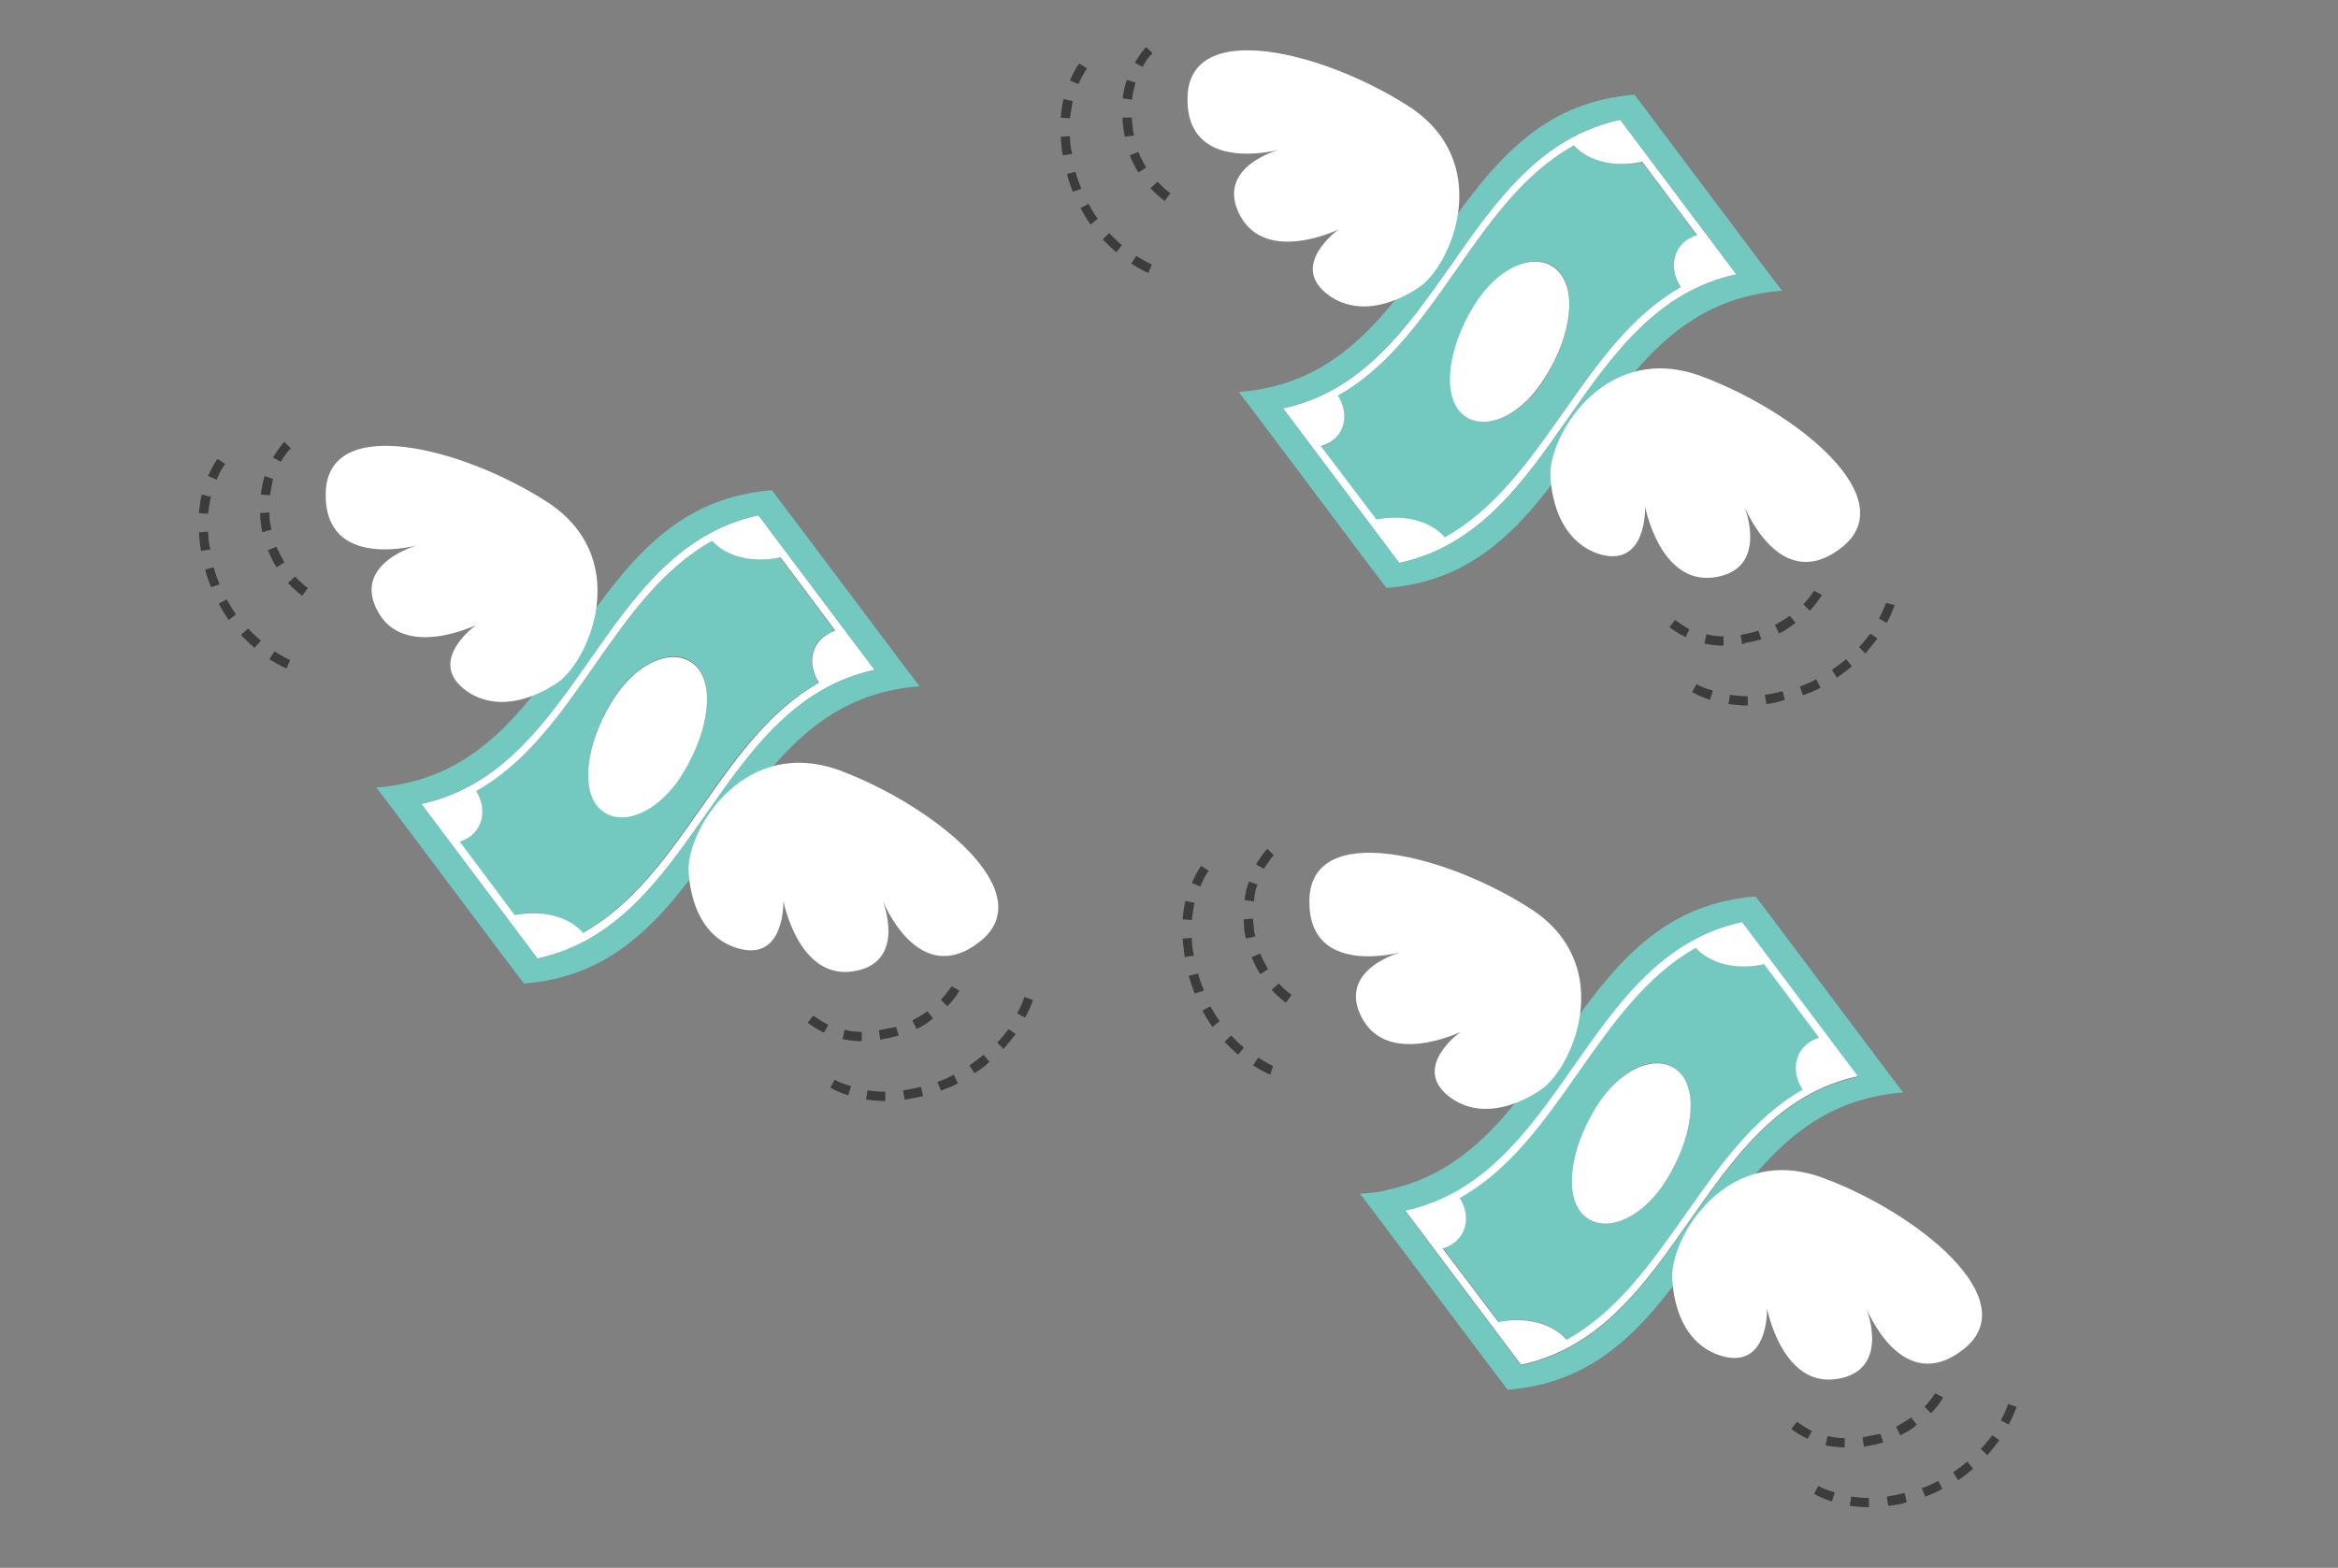 <?xml version="1.0" encoding="utf-8"?>
<!-- Generator: Adobe Illustrator 18.1.1, SVG Export Plug-In . SVG Version: 6.00 Build 0)  -->
<svg version="1.1" id="Katman_1" xmlns="http://www.w3.org/2000/svg" xmlns:xlink="http://www.w3.org/1999/xlink" x="0px" y="0px"
	 viewBox="0 0 328 220" enable-background="new 0 0 328 220" xml:space="preserve">
<rect x="0" y="0" width="328" height="220" fill="#808080" stroke="none"/>
<g>
	<g>
		<g>
			<path fill-rule="evenodd" clip-rule="evenodd" fill="#73C9C0" d="M219,38.4c2.4,3.2,1,9.9-2.7,15.4c-3.8,5.5-9.1,6.9-11.6,3.7
				c-2.4-3.2-1-9.9,2.7-15.4C211.2,36.5,216.5,35.1,219,38.4z M220.8,20.4c-13.9,7.8-19.1,27.3-33.1,35.1c1.6,2.7,0.9,6.1-2.4,7.2
				l7.8,10.3c3.6-0.7,7.4,0,9.6,2.5c13.9-7.8,19.1-27.3,33.1-35.1c-1.8-2.8-1-6.3,2.3-7.3l-7.7-10.3
				C226.9,23.5,223.1,22.8,220.8,20.4z"/>
		</g>
		<g>
			<path fill-rule="evenodd" clip-rule="evenodd" fill="#FFFFFF" d="M187.7,55.5c14-7.8,19.1-27.3,33.1-35.1c2.2,2.4,6,3.1,9.6,2.3
				l7.7,10.3c-3.4,1-4.1,4.6-2.3,7.3c-13.9,7.9-19.1,27.3-33.1,35.1c-2.2-2.5-6-3.2-9.6-2.5l-7.8-10.3
				C188.7,61.6,189.4,58.2,187.7,55.5z M227.3,16.8c-22.3,4.8-25,35.7-47.3,40.5L196.3,79c22.3-4.8,25-35.7,47.3-40.5L227.3,16.8z"
				/>
		</g>
		<g>
			<path fill-rule="evenodd" clip-rule="evenodd" fill="#73C9C0" d="M180,57.3c22.3-4.8,25-35.7,47.3-40.5l16.3,21.7
				c-22.3,4.8-25,35.7-47.3,40.5L180,57.3z M173.8,55l2.2,2.9l16.3,21.7l2.2,2.9c1.4-0.1,2.8-0.3,4.1-0.6
				c22.3-4.8,25-35.7,47.3-40.5c1.3-0.3,2.7-0.5,4.1-0.6l-2.2-2.9l-16.3-21.7l-2.2-2.9c-1.4,0.1-2.8,0.3-4.1,0.6
				c-22.3,4.8-25,35.7-47.3,40.5C176.6,54.7,175.2,54.9,173.8,55z"/>
		</g>
		<g>
			<path fill="#FFFFFF" d="M216.2,53.8c-3.8,5.5-9.1,6.9-11.6,3.7c-2.4-3.2-1-9.9,2.7-15.4c3.8-5.5,9.1-6.9,11.6-3.7
				C221.4,41.6,220,48.3,216.2,53.8z"/>
		</g>
	</g>
	<g>
		<path fill="#FFFFFF" d="M217.5,66.3c0.2-5.8,8-18.4,21.2-13.5c13.2,4.9,28.4,17.1,19.7,24c-8.7,6.9-13.7-5.8-13.7-5.8
			s3.6,8.8-4.1,10c-7.7,1.2-9.8-9.9-9.8-9.9s0.3,8.8-6.6,6.6C217.3,75.3,217.5,66.3,217.5,66.3z"/>
	</g>
	<g>
		<path fill="#FFFFFF" d="M199.5,40c4.5-3.6,9.9-17.5-1.9-25.1c-11.8-7.6-30.7-12.4-31-1.3c-0.3,11,12.9,7.4,12.9,7.4
			s-9.2,2.4-5.5,9.3c3.7,6.8,13.8,1.9,13.8,1.9s-7.2,5.1-1.3,9.3C192.4,45.6,199.5,40,199.5,40z"/>
	</g>
	<g>
		<path fill-rule="evenodd" clip-rule="evenodd" fill="#3C3C3B" d="M264.7,87.4l-1.1-0.6c0.7-1.3,1-2.2,1-2.2l1.2,0.3
			C265.8,84.9,265.5,85.9,264.7,87.4z M261.7,91.7l-0.9-0.9c0.6-0.6,1.1-1.3,1.6-1.9l1,0.7C262.8,90.3,262.3,91,261.7,91.7z
			 M257.7,95.1l-0.7-1.1c0.7-0.5,1.4-1,2-1.5l0.8,1C259.1,94.1,258.4,94.6,257.7,95.1z M252.9,97.5l-0.4-1.2l0.1,0
			c0.8-0.3,1.5-0.6,2.2-1l0.6,1.2c-0.7,0.4-1.5,0.7-2.3,1L252.9,97.5z M239.9,98.2c-0.9-0.3-1.7-0.6-2.5-1.1L238,96
			c0.5,0.3,1.2,0.6,2.3,0.9L239.9,98.2z M247.8,98.8l-0.2-1.3c0.8-0.1,1.6-0.3,2.5-0.5l0.3,1.2C249.5,98.5,248.7,98.7,247.8,98.8z
			 M245.2,99c-0.9,0-1.8-0.1-2.7-0.2l0.2-1.3c0.8,0.1,1.6,0.2,2.5,0.2V99z"/>
	</g>
	<g>
		<path fill-rule="evenodd" clip-rule="evenodd" fill="#3C3C3B" d="M253.9,85.7l-0.9-0.9c1-1.1,1.5-1.9,1.5-1.9l1.1,0.6
			C255.5,83.6,255,84.5,253.9,85.7z M249.6,88.9l-0.6-1.2c0.7-0.4,1.4-0.8,2.1-1.3l0.8,1C251.1,88,250.4,88.5,249.6,88.9z
			 M236.5,89.4c-1.1-0.5-1.9-1.1-2.3-1.4l0.8-1c0.4,0.3,1.1,0.8,2,1.3L236.5,89.4z M244.4,90.4l-0.2-1.3l0.4-0.1
			c0.7-0.1,1.4-0.3,2.1-0.5l0.4,1.2c-0.7,0.2-1.5,0.4-2.2,0.5L244.4,90.4z M241.8,90.6c-0.9,0-1.8-0.1-2.7-0.3l0.3-1.3
			c0.8,0.2,1.6,0.3,2.4,0.3L241.8,90.6z"/>
	</g>
	<g>
		<path fill-rule="evenodd" clip-rule="evenodd" fill="#3C3C3B" d="M151.3,11.8l-1.2-0.5c0.4-0.9,0.8-1.7,1.3-2.4l1.1,0.7
			C152.2,10.1,151.7,10.8,151.3,11.8z M150.1,16.6l-1.3-0.1c0.1-0.9,0.2-1.8,0.4-2.6l1.3,0.3C150.4,14.9,150.2,15.8,150.1,16.6z
			 M149.1,21.8c-0.2-0.9-0.2-1.8-0.3-2.6l1.3-0.1c0,0.8,0.1,1.6,0.3,2.5L149.1,21.8z M150.5,26.9c-0.3-0.8-0.6-1.6-0.8-2.4l0-0.1
			l1.2-0.3l0,0.1c0.2,0.8,0.5,1.5,0.8,2.3L150.5,26.9z M153,31.5c-0.5-0.7-1-1.5-1.4-2.3l1.1-0.6c0.4,0.7,0.8,1.4,1.3,2.1L153,31.5z
			 M156.6,35.4c-0.7-0.6-1.3-1.2-1.9-1.8l0.9-0.9c0.6,0.6,1.2,1.2,1.8,1.7L156.6,35.4z M161.1,38.3c0,0-1-0.4-2.4-1.3l0.7-1.1
			c1.3,0.8,2.1,1.2,2.2,1.2L161.1,38.3z"/>
	</g>
	<g>
		<path fill-rule="evenodd" clip-rule="evenodd" fill="#3C3C3B" d="M160.3,9.4l-1.1-0.6c0.6-1,1.2-1.8,1.6-2.2l0.9,0.9
			C161.3,7.8,160.8,8.4,160.3,9.4z M158.8,14l-1.3-0.2c0.1-0.9,0.3-1.8,0.6-2.6l1.2,0.4C159.1,12.4,158.9,13.2,158.8,14z
			 M157.8,19.2c-0.1-0.7-0.3-1.5-0.3-2.3l0-0.4l1.3,0l0,0.4c0.1,0.7,0.1,1.4,0.3,2.1L157.8,19.2z M159.7,24.2
			c-0.5-0.8-0.9-1.6-1.2-2.4l1.2-0.5c0.3,0.8,0.7,1.5,1.1,2.2L159.7,24.2z M163.4,28.2c0,0-0.9-0.6-2-1.8l1-0.9
			c1,1.1,1.8,1.6,1.8,1.6L163.4,28.2z"/>
	</g>
	<g>
		<g>
			<path fill-rule="evenodd" clip-rule="evenodd" fill="#73C9C0" d="M236,150.9c2.4,3.2,1,9.9-2.7,15.4c-3.8,5.5-9.1,6.9-11.6,3.7
				c-2.4-3.2-1-9.9,2.7-15.4C228.2,149,233.6,147.6,236,150.9z M237.9,132.9c-13.9,7.9-19.1,27.3-33.1,35.1c1.6,2.7,0.9,6.1-2.3,7.2
				l7.8,10.3c3.6-0.8,7.4,0,9.6,2.5c13.9-7.8,19.1-27.3,33.1-35.1c-1.8-2.8-1-6.3,2.3-7.3l-7.7-10.3
				C243.9,136,240.1,135.4,237.9,132.9z"/>
		</g>
		<g>
			<path fill-rule="evenodd" clip-rule="evenodd" fill="#FFFFFF" d="M204.8,168.1c14-7.8,19.2-27.3,33.1-35.1c2.2,2.4,6,3.1,9.6,2.3
				l7.7,10.3c-3.4,1.1-4.1,4.6-2.3,7.3c-13.9,7.9-19.1,27.3-33.1,35.1c-2.2-2.5-6-3.2-9.6-2.5l-7.8-10.3
				C205.7,174.2,206.5,170.8,204.8,168.1z M244.4,129.3c-22.3,4.8-25,35.7-47.3,40.5l16.3,21.7c22.3-4.8,25-35.7,47.3-40.5
				L244.4,129.3z"/>
		</g>
		<g>
			<path fill-rule="evenodd" clip-rule="evenodd" fill="#73C9C0" d="M197.1,169.9c22.3-4.8,25-35.7,47.3-40.5l16.3,21.7
				c-22.3,4.8-25,35.7-47.3,40.5L197.1,169.9z M190.8,167.5l2.2,2.9l16.3,21.7l2.2,2.9c1.4-0.1,2.8-0.3,4.1-0.6
				c22.3-4.8,25-35.7,47.3-40.5c1.3-0.3,2.7-0.5,4.1-0.6l-2.2-2.9l-16.3-21.7l-2.2-2.9c-1.4,0.1-2.8,0.3-4.1,0.6
				c-22.3,4.8-25,35.7-47.3,40.5C193.6,167.3,192.3,167.4,190.8,167.5z"/>
		</g>
		<g>
			<path fill="#FFFFFF" d="M233.3,166.3c-3.8,5.5-9.1,6.9-11.6,3.7c-2.4-3.2-1-9.9,2.7-15.4c3.8-5.5,9.1-6.9,11.6-3.7
				C238.4,154.1,237,160.8,233.3,166.3z"/>
		</g>
	</g>
	<g>
		<path fill="#FFFFFF" d="M234.6,178.8c0.2-5.8,8-18.4,21.2-13.5c13.2,4.9,28.4,17.1,19.7,24c-8.7,6.9-13.7-5.8-13.7-5.8
			s3.6,8.8-4.1,10c-7.7,1.2-9.8-9.9-9.8-9.9s0.3,8.8-6.6,6.6C234.3,187.9,234.6,178.8,234.6,178.8z"/>
	</g>
	<g>
		<path fill="#FFFFFF" d="M216.6,152.6c4.5-3.7,9.9-17.5-1.9-25.1c-11.8-7.6-30.7-12.4-31-1.3s12.9,7.4,12.9,7.4s-9.2,2.4-5.5,9.3
			c3.7,6.8,13.8,1.9,13.8,1.9s-7.2,5.1-1.3,9.3C209.5,158.2,216.6,152.6,216.6,152.6z"/>
	</g>
	<g>
		<path fill-rule="evenodd" clip-rule="evenodd" fill="#3C3C3B" d="M281.8,199.9l-1.1-0.6c0.7-1.3,1-2.2,1-2.3l1.2,0.4
			C282.9,197.4,282.6,198.4,281.8,199.9z M278.8,204.2l-0.9-0.9c0.6-0.6,1.1-1.3,1.6-1.9l1,0.7C279.9,202.9,279.3,203.6,278.8,204.2
			z M274.7,207.7l-0.7-1.1c0.7-0.5,1.4-1,2-1.5l0.8,1C276.2,206.6,275.5,207.2,274.7,207.7z M270.1,210l-0.5-1.2l0.1,0
			c0.8-0.3,1.5-0.6,2.2-1l0.6,1.1C271.7,209.4,270.9,209.7,270.1,210L270.1,210z M257,210.7c-0.9-0.3-1.7-0.6-2.5-1.1l0.6-1.1
			c0.5,0.3,1.2,0.6,2.3,0.9L257,210.7z M264.9,211.3l-0.2-1.3c0.8-0.1,1.6-0.3,2.5-0.5l0.3,1.3C266.6,211.1,265.7,211.2,264.9,211.3
			z M262.2,211.5c-0.9,0-1.8-0.1-2.7-0.2l0.2-1.3c0.8,0.1,1.6,0.2,2.5,0.2L262.2,211.5z"/>
	</g>
	<g>
		<path fill-rule="evenodd" clip-rule="evenodd" fill="#3C3C3B" d="M270.9,198.3l-0.9-0.9c1-1.1,1.5-1.9,1.5-1.9l1.1,0.6
			C272.6,196.1,272.1,197.1,270.9,198.3z M266.6,201.4l-0.6-1.2c0.7-0.4,1.4-0.8,2.1-1.3l0.8,1C268.2,200.6,267.4,201,266.6,201.4z
			 M253.6,201.9c-1.1-0.5-1.9-1.1-2.3-1.4l0.8-1c0.4,0.3,1.1,0.8,2.1,1.3L253.6,201.9z M261.5,203l-0.2-1.3l0.4-0.1
			c0.7-0.1,1.4-0.3,2.1-0.4l0.4,1.2c-0.7,0.2-1.5,0.4-2.2,0.5L261.5,203z M258.8,203.1c-0.9,0-1.8-0.1-2.7-0.3l0.3-1.3
			c0.8,0.2,1.6,0.3,2.4,0.3L258.8,203.1z"/>
	</g>
	<g>
		<path fill-rule="evenodd" clip-rule="evenodd" fill="#3C3C3B" d="M168.4,124.4l-1.2-0.5c0.4-0.9,0.8-1.7,1.3-2.4l1.1,0.7
			C169.2,122.6,168.8,123.4,168.4,124.4z M167.2,129.1l-1.3-0.1c0.1-0.9,0.2-1.8,0.4-2.6l1.3,0.3
			C167.4,127.5,167.3,128.3,167.2,129.1z M166.2,134.3c-0.1-0.9-0.2-1.8-0.3-2.6l1.3-0.1c0,0.8,0.1,1.6,0.3,2.5L166.2,134.3z
			 M167.6,139.4c-0.3-0.8-0.6-1.6-0.8-2.4l0-0.1l1.3-0.3l0,0.1c0.2,0.8,0.5,1.5,0.8,2.3L167.6,139.4z M170.1,144.1
			c-0.5-0.7-1-1.5-1.4-2.3l1.1-0.6c0.4,0.7,0.8,1.4,1.3,2.1L170.1,144.1z M173.7,148c-0.7-0.6-1.3-1.2-1.9-1.8l0.9-0.9
			c0.6,0.6,1.2,1.2,1.8,1.7L173.7,148z M178.2,150.8c0,0-1-0.4-2.4-1.3l0.7-1.1c1.3,0.8,2.1,1.2,2.1,1.2L178.2,150.8z"/>
	</g>
	<g>
		<path fill-rule="evenodd" clip-rule="evenodd" fill="#3C3C3B" d="M177.3,121.9l-1.1-0.6c0.6-1,1.2-1.8,1.6-2.2l0.9,0.9
			C178.4,120.3,177.9,121,177.3,121.9z M175.9,126.5l-1.3-0.2c0.1-0.9,0.3-1.8,0.6-2.6l1.2,0.4C176.1,124.9,176,125.7,175.9,126.5z
			 M174.8,131.7c-0.2-0.7-0.3-1.5-0.3-2.3l0-0.4l1.3-0.1l0,0.4c0.1,0.7,0.1,1.4,0.3,2.1L174.8,131.7z M176.8,136.7
			c-0.5-0.8-0.9-1.6-1.2-2.4l1.2-0.5c0.3,0.8,0.7,1.5,1.1,2.2L176.8,136.7z M180.4,140.7c0,0-0.9-0.6-2-1.8l1-0.9
			c1,1.1,1.8,1.6,1.8,1.6L180.4,140.7z"/>
	</g>
	<g>
		<g>
			<path fill-rule="evenodd" clip-rule="evenodd" fill="#73C9C0" d="M98,93.8c2.4,3.2,1,9.9-2.7,15.4c-3.8,5.5-9.1,6.9-11.6,3.7
				c-2.4-3.2-1-9.9,2.7-15.4C90.2,92,95.6,90.6,98,93.8z M99.9,75.9C86,83.7,80.8,103.2,66.8,111c1.6,2.7,0.9,6.1-2.4,7.1l7.7,10.3
				c3.6-0.8,7.4,0,9.6,2.5c14-7.8,19.1-27.3,33.1-35.1c-1.8-2.8-1-6.3,2.3-7.3l-7.7-10.3C105.9,79,102.1,78.3,99.9,75.9z"/>
		</g>
		<g>
			<path fill-rule="evenodd" clip-rule="evenodd" fill="#FFFFFF" d="M66.8,111c14-7.8,19.1-27.3,33.1-35.1c2.2,2.4,6,3.1,9.6,2.3
				l7.7,10.3c-3.4,1.1-4.1,4.6-2.3,7.3c-13.9,7.8-19.1,27.3-33.1,35.1c-2.2-2.5-6-3.2-9.6-2.5l-7.7-10.3
				C67.7,117.1,68.5,113.7,66.8,111z M106.4,72.3c-22.3,4.8-25,35.7-47.3,40.5l16.3,21.7c22.3-4.8,25-35.7,47.3-40.5L106.4,72.3z"/>
		</g>
		<g>
			<path fill-rule="evenodd" clip-rule="evenodd" fill="#73C9C0" d="M59.1,112.8c22.3-4.8,25-35.7,47.3-40.5L122.7,94
				c-22.3,4.8-25,35.7-47.3,40.5L59.1,112.8z M52.8,110.5l2.2,2.9l16.3,21.7l2.2,2.9c1.4-0.1,2.8-0.3,4.1-0.6
				c22.3-4.8,25-35.7,47.3-40.5c1.3-0.3,2.7-0.5,4.1-0.6l-2.2-2.9l-16.3-21.7l-2.2-2.9c-1.4,0.1-2.8,0.3-4.1,0.6
				c-22.3,4.8-25,35.7-47.3,40.5C55.6,110.2,54.3,110.4,52.8,110.5z"/>
		</g>
		<g>
			<path fill="#FFFFFF" d="M95.3,109.3c-3.8,5.5-9.1,6.9-11.6,3.7c-2.4-3.2-1-9.9,2.7-15.4c3.8-5.5,9.1-6.9,11.6-3.7
				C100.4,97.1,99,103.7,95.3,109.3z"/>
		</g>
	</g>
	<g>
		<path fill="#FFFFFF" d="M96.6,121.7c0.2-5.8,8-18.4,21.2-13.6c13.1,4.9,28.4,17.1,19.7,24c-8.7,6.9-13.7-5.8-13.7-5.8
			s3.6,8.8-4.1,10c-7.7,1.2-9.8-9.9-9.8-9.9s0.3,8.8-6.6,6.6C96.4,130.8,96.6,121.7,96.6,121.7z"/>
	</g>
	<g>
		<path fill="#FFFFFF" d="M78.6,95.5c4.5-3.7,9.9-17.5-1.9-25.1c-11.8-7.6-30.7-12.4-31-1.3c-0.3,11.1,12.9,7.4,12.9,7.4
			S49.3,79,53,85.8c3.7,6.8,13.8,1.9,13.8,1.9s-7.2,5.1-1.3,9.3C71.5,101.1,78.6,95.5,78.6,95.5z"/>
	</g>
	<g>
		<path fill-rule="evenodd" clip-rule="evenodd" fill="#3C3C3B" d="M143.8,142.8l-1.1-0.6c0.7-1.3,1-2.2,1-2.3l1.2,0.4
			C144.9,140.4,144.6,141.4,143.8,142.8z M140.8,147.2l-0.9-0.9c0.6-0.6,1.1-1.3,1.6-1.9l1,0.7C141.9,145.8,141.4,146.5,140.8,147.2
			z M136.7,150.6l-0.7-1.1c0.7-0.5,1.4-1,2-1.5l0.8,1C138.2,149.6,137.5,150.1,136.7,150.6z M132,153l-0.5-1.2l0.1,0
			c0.8-0.3,1.5-0.6,2.2-1l0.6,1.2c-0.7,0.4-1.5,0.7-2.3,1L132,153z M119,153.7c-0.9-0.3-1.7-0.6-2.5-1.1l0.6-1.1
			c0.5,0.3,1.2,0.6,2.3,0.9L119,153.7z M126.9,154.3l-0.2-1.3c0.8-0.1,1.6-0.3,2.5-0.5l0.3,1.3C128.6,154,127.7,154.2,126.9,154.3z
			 M124.2,154.5c-0.9,0-1.8-0.1-2.7-0.2l0.2-1.3c0.8,0.1,1.6,0.2,2.5,0.2V154.5z"/>
	</g>
	<g>
		<path fill-rule="evenodd" clip-rule="evenodd" fill="#3C3C3B" d="M132.9,141.2l-0.9-0.9c1-1.1,1.5-1.9,1.5-1.9l1.1,0.6
			C134.6,139,134.1,140,132.9,141.2z M128.6,144.4l-0.6-1.2c0.7-0.4,1.4-0.8,2.1-1.3l0.8,1C130.2,143.5,129.4,144,128.6,144.4z
			 M115.6,144.9c-1.1-0.5-1.9-1.1-2.3-1.4l0.8-1c0.4,0.3,1.1,0.8,2.1,1.3L115.6,144.9z M123.5,145.9l-0.2-1.3l0.3-0.1
			c0.7-0.1,1.4-0.3,2.1-0.4l0.4,1.2c-0.7,0.2-1.5,0.4-2.2,0.5L123.5,145.9z M120.9,146.1c-0.9,0-1.8-0.1-2.7-0.3l0.3-1.3
			c0.8,0.2,1.6,0.3,2.4,0.3L120.9,146.1z"/>
	</g>
	<g>
		<path fill-rule="evenodd" clip-rule="evenodd" fill="#3C3C3B" d="M30.4,67.3l-1.2-0.5c0.4-0.9,0.8-1.7,1.3-2.4l1.1,0.7
			C31.2,65.6,30.8,66.3,30.4,67.3z M29.2,72.1L27.9,72c0.1-0.9,0.2-1.8,0.4-2.6l1.3,0.3C29.4,70.4,29.3,71.3,29.2,72.1z M28.2,77.3
			c-0.2-0.9-0.2-1.8-0.3-2.6l1.3-0.1c0,0.8,0.1,1.6,0.3,2.5L28.2,77.3z M29.6,82.4c-0.3-0.8-0.6-1.6-0.8-2.4l0-0.1l1.2-0.3l0,0.1
			c0.2,0.8,0.5,1.5,0.8,2.3L29.6,82.4z M32.1,87c-0.5-0.7-1-1.5-1.4-2.3l1.1-0.6c0.4,0.7,0.8,1.4,1.3,2.1L32.1,87z M35.7,90.9
			c-0.7-0.6-1.3-1.2-1.9-1.8l1-0.9c0.6,0.6,1.2,1.2,1.8,1.7L35.7,90.9z M40.2,93.8c0,0-1-0.4-2.4-1.3l0.7-1.1
			c1.3,0.8,2.1,1.2,2.2,1.2L40.2,93.8z"/>
	</g>
	<g>
		<path fill-rule="evenodd" clip-rule="evenodd" fill="#3C3C3B" d="M39.4,64.8l-1.1-0.6c0.6-1,1.2-1.8,1.6-2.2l0.9,0.9
			C40.4,63.3,39.9,63.9,39.4,64.8z M37.9,69.5l-1.3-0.1c0.1-0.9,0.3-1.8,0.5-2.6l1.2,0.4C38.2,67.8,38,68.6,37.9,69.5z M36.8,74.7
			c-0.1-0.7-0.3-1.5-0.3-2.3l0-0.4l1.3-0.1l0,0.3c0,0.7,0.1,1.4,0.3,2.1L36.8,74.7z M38.8,79.6c-0.5-0.8-0.9-1.6-1.2-2.4l1.2-0.5
			c0.3,0.8,0.7,1.5,1.1,2.2L38.8,79.6z M42.4,83.6c0,0-0.9-0.6-2-1.8l1-0.9c1,1.1,1.8,1.6,1.8,1.6L42.4,83.6z"/>
	</g>
</g>
</svg>
